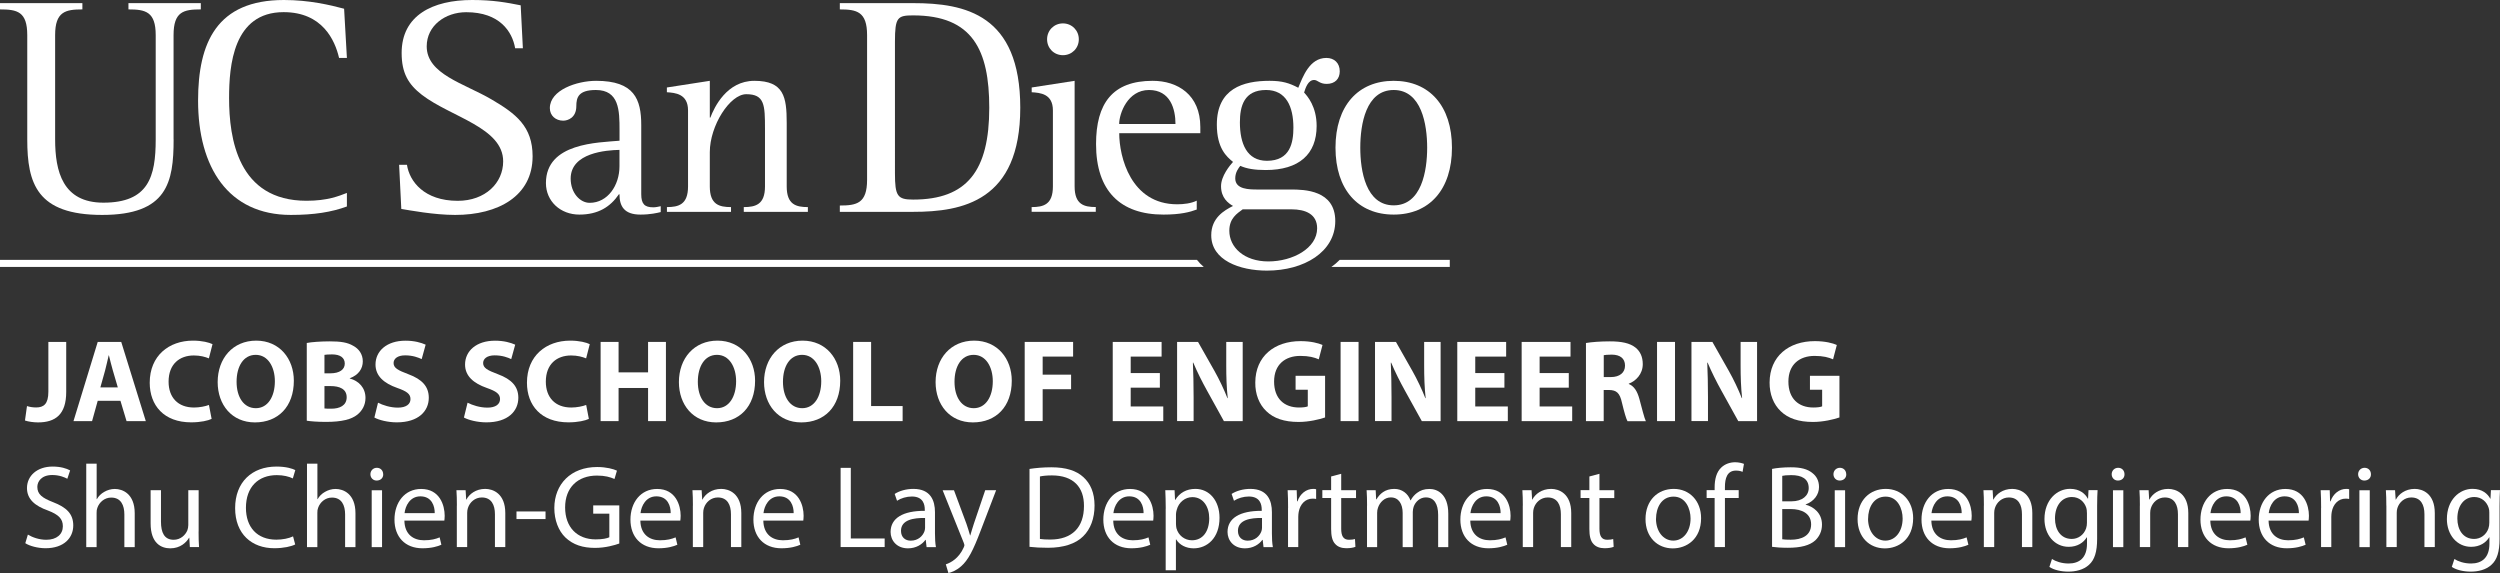 <?xml version="1.0" encoding="UTF-8"?><svg id="Layer_1" xmlns="http://www.w3.org/2000/svg" viewBox="0 0 446.67 102.39"><rect x="0" y="0" width="446.67" height="102.39" fill="#333333" stroke="none"/><g><path d="M31.02,24.91c0,7.67-1.12,13.49-12.77,13.49s-13.38-5.6-13.38-13.49V6.27C4.87,2.07,3.08,1.68,0,1.68V.56H14.72V1.68c-3.02,0-4.87,.39-4.87,4.59V24.91c0,5.71,1.35,11.3,8.62,11.3,8.07,0,9.35-4.64,9.35-11.3V6.27c0-4.2-1.84-4.59-4.87-4.59V.56h12.93V1.68c-3.08,0-4.87,.39-4.87,4.59V24.91Z" fill="#fff"/><path d="M61.98,36.89c-2.74,1.01-5.88,1.51-10.02,1.51-11.19,0-16.57-8.51-16.57-20.43,0-10.36,3.35-17.97,15.34-17.97,4.48,0,8.29,.9,10.75,1.56l.5,8.79h-1.4c-.73-3.14-2.96-8.18-9.91-8.18-9.01,0-9.74,9.57-9.74,15.34,0,7.22,1.57,18.36,13.83,18.36,3.75,0,5.77-.84,7.22-1.4v2.41Z" fill="#fff"/><path d="M92.04,8.62c-.51-2.96-2.75-6.44-8.74-6.44-3.75,0-7.06,2.41-7.06,6.1,0,4.98,6.67,6.61,11.54,9.46,4.42,2.58,7.38,4.87,7.38,10.19,0,7.11-6.16,10.47-13.83,10.47-3.81,0-8.22-.84-9.63-1.07l-.39-7.89h1.4c.45,2.97,3.08,6.44,9.07,6.44,4.93,0,8.12-3.19,8.12-7.05,0-6.04-9.29-7.89-14.5-11.87-2.46-1.9-3.64-3.92-3.64-7.5,0-6.72,5.54-9.46,12.59-9.46,3.76,0,6.16,.45,8.68,.95l.39,7.67h-1.4Z" fill="#fff"/><path d="M118.05,37.89c-.6,.15-1.84,.45-3.63,.45-2.89,0-3.74-1.49-3.74-3.63h-.1c-1.53,2.24-3.68,3.63-7.07,3.63s-5.97-2.39-5.97-5.63c0-7.22,9.36-7.22,13.15-7.57v-1.89c0-3.49-.05-7.17-4.23-7.17-3.09,0-3.49,1.3-3.49,2.89,0,2.04-1.49,2.59-2.34,2.59-1.35,0-2.39-.9-2.39-2.24,0-3.24,4.83-4.88,8.27-4.88,6.82,0,8.06,3.28,8.06,7.91v12.35c0,1.74,.6,2.34,2.14,2.34,.45,0,.9-.1,1.34-.2v1.04Zm-7.37-11.11c-2.34,.05-8.72,.5-8.72,5.13,0,2.59,1.7,4.33,3.39,4.33,3.24,0,5.33-3.14,5.33-6.52v-2.94Z" fill="#fff"/><path d="M119.15,37c2.09,0,3.78-.45,3.78-3.68v-13.6c0-2.99-2.34-3.14-3.78-3.24v-.85l7.67-1.19v6.57h.1c.69-1.84,2.93-6.57,7.86-6.57,5.28,0,5.78,2.88,5.78,7.52v11.36c0,3.24,1.69,3.68,3.78,3.68v.85h-11.45v-.85c2.09,0,3.79-.45,3.79-3.68v-10.26c0-4.28-.05-6.23-3.34-6.23-2.93,0-6.52,5.62-6.52,10.36v6.13c0,3.24,1.69,3.68,3.79,3.68v.85h-11.45v-.85Z" fill="#fff"/><path d="M150.05,36.72c3.03,0,4.87-.39,4.87-4.59V6.27c0-4.2-1.85-4.59-4.87-4.59V.56h13.1c9.29,0,19.14,2.02,19.14,18.7s-10.35,18.59-19.14,18.59h-13.1v-1.12Zm9.85-5.76c0,4.08,.45,4.7,3.25,4.7,9.63,0,13.6-5.15,13.6-16.4,0-10.3-2.96-16.51-13.6-16.51-2.8,0-3.25,.34-3.25,4.7V30.96Z" fill="#fff"/><path d="M184.33,37c2.1,0,3.79-.45,3.79-3.68v-13.6c0-2.99-2.29-3.14-3.79-3.24v-.85l7.67-1.19v18.87c0,3.24,1.69,3.68,3.78,3.68v.85h-11.46v-.85Zm2.75-29.98c0-1.59,1.24-2.84,2.83-2.84s2.84,1.24,2.84,2.84-1.24,2.84-2.84,2.84-2.83-1.24-2.83-2.84Z" fill="#fff"/><path d="M213.81,37.44c-1.2,.45-2.89,.9-5.93,.9-7.72,0-12.05-4.23-12.05-12.6,0-7.27,2.94-11.3,10.11-11.3,4.48,0,8.52,2.49,8.52,8.26v1.1h-14.49c0,4.18,2.04,12.7,10.36,12.7,1.14,0,2.49-.15,3.49-.65v1.59Zm-3.79-15.29c0-2.64-.9-6.07-4.73-6.07s-5.33,4.23-5.33,6.07h10.06Z" fill="#fff"/><path d="M230.65,33.86c2.38,0,7.92,.1,7.92,5.63s-5.58,8.86-12.2,8.86c-4.88,0-9.96-1.84-9.96-6.32,0-3.09,2.29-4.43,3.89-5.23-.85-.49-2.14-1.44-2.14-3.53,0-1.84,1.59-3.73,2.14-4.34-1.15-.94-2.89-2.44-2.89-6.67,0-6.42,4.68-7.82,9.41-7.82,2.29,0,3.54,.4,5.14,1.24,.79-1.89,1.98-5.33,5.02-5.33,1.4,0,2.39,.9,2.39,2.39,0,1.35-.85,2.25-2.34,2.25-1.29,0-1.59-.7-2.24-.7-1.09,0-1.54,1.45-1.79,2.24,.59,.65,2.24,2.49,2.24,5.98,0,5.03-3.13,7.87-9.11,7.87-1.99,0-3.44-.25-4.53-.75-.31,.4-.9,1.14-.9,2.24,0,1.99,2.49,1.99,4.08,1.99h5.88Zm-8.62,3.54c-1,.75-2.39,1.59-2.39,3.83,0,2.94,2.63,5.48,6.97,5.48s8.72-2.34,8.72-5.92c0-2.54-2.09-3.39-4.58-3.39h-8.71Zm4.33-8.67c4.18,0,4.73-3.28,4.73-5.93,0-3.73-1.29-6.72-4.88-6.72-3.94,0-4.68,2.89-4.68,5.78,0,3.78,1.24,6.87,4.83,6.87Z" fill="#fff"/><path d="M238.61,26.39c0-7.47,4.03-11.95,10.4-11.95s10.41,4.48,10.41,11.95-4.03,11.95-10.41,11.95-10.4-4.48-10.4-11.95Zm10.4,10.3c4.98,0,5.98-6.17,5.98-10.3s-1-10.31-5.98-10.31-5.97,6.17-5.97,10.31,.99,10.3,5.97,10.3Z" fill="#fff"/><g id="line"><path d="M213.86,46.43H0v1.26H215.07c-.46-.39-.86-.81-1.21-1.26Z" fill="#fff"/><path d="M259.03,46.43h-19.67c-.45,.46-.94,.88-1.48,1.26h21.15v-1.26Z" fill="#fff"/></g></g><g><path d="M8.64,61.09h3.19v8.94c0,4.03-1.93,5.44-5.04,5.44-.73,0-1.7-.12-2.33-.34l.36-2.58c.44,.15,1.01,.25,1.64,.25,1.34,0,2.18-.61,2.18-2.81v-8.9Z" fill="#fff"/><path d="M17.46,71.61l-1.01,3.63h-3.32l4.33-14.15h4.2l4.39,14.15h-3.44l-1.09-3.63h-4.05Zm3.59-2.39l-.88-3c-.25-.84-.5-1.89-.71-2.73h-.04c-.21,.84-.42,1.91-.65,2.73l-.84,3h3.13Z" fill="#fff"/><path d="M37.79,74.85c-.59,.29-1.91,.61-3.63,.61-4.89,0-7.41-3.04-7.41-7.08,0-4.83,3.44-7.52,7.73-7.52,1.66,0,2.92,.34,3.49,.63l-.65,2.54c-.65-.27-1.55-.52-2.69-.52-2.54,0-4.51,1.53-4.51,4.68,0,2.83,1.68,4.62,4.54,4.62,.97,0,2.04-.21,2.67-.46l.48,2.5Z" fill="#fff"/><path d="M52.5,68.02c0,4.64-2.81,7.45-6.95,7.45s-6.66-3.17-6.66-7.2c0-4.24,2.71-7.41,6.89-7.41s6.72,3.25,6.72,7.16Zm-10.23,.19c0,2.77,1.3,4.72,3.44,4.72s3.4-2.06,3.4-4.81c0-2.54-1.22-4.72-3.42-4.72s-3.42,2.06-3.42,4.81Z" fill="#fff"/><path d="M54.8,61.28c.84-.17,2.54-.29,4.14-.29,1.95,0,3.15,.19,4.18,.8,.99,.53,1.7,1.49,1.7,2.77s-.73,2.44-2.33,3.02v.04c1.62,.44,2.81,1.66,2.81,3.48,0,1.28-.59,2.29-1.47,3-1.03,.82-2.75,1.28-5.56,1.28-1.57,0-2.75-.1-3.46-.21v-13.9Zm3.17,5.42h1.05c1.68,0,2.58-.69,2.58-1.74s-.82-1.64-2.27-1.64c-.69,0-1.09,.04-1.36,.08v3.3Zm0,6.28c.31,.04,.69,.04,1.24,.04,1.45,0,2.73-.55,2.73-2.04s-1.28-2-2.88-2h-1.09v3.99Z" fill="#fff"/><path d="M67.54,71.95c.86,.44,2.18,.88,3.55,.88,1.47,0,2.25-.61,2.25-1.53s-.67-1.39-2.37-1.99c-2.35-.82-3.88-2.12-3.88-4.18,0-2.42,2.02-4.26,5.35-4.26,1.6,0,2.77,.34,3.61,.71l-.71,2.58c-.57-.27-1.57-.67-2.96-.67s-2.06,.63-2.06,1.37c0,.9,.8,1.3,2.62,1.99,2.5,.92,3.67,2.23,3.67,4.22,0,2.37-1.83,4.39-5.71,4.39-1.62,0-3.21-.42-4.01-.86l.65-2.65Z" fill="#fff"/><path d="M83.54,71.95c.86,.44,2.18,.88,3.55,.88,1.47,0,2.25-.61,2.25-1.53s-.67-1.39-2.37-1.99c-2.35-.82-3.88-2.12-3.88-4.18,0-2.42,2.02-4.26,5.35-4.26,1.6,0,2.77,.34,3.61,.71l-.71,2.58c-.57-.27-1.57-.67-2.96-.67s-2.06,.63-2.06,1.37c0,.9,.8,1.3,2.62,1.99,2.5,.92,3.67,2.23,3.67,4.22,0,2.37-1.83,4.39-5.71,4.39-1.62,0-3.21-.42-4.01-.86l.65-2.65Z" fill="#fff"/><path d="M105.19,74.85c-.59,.29-1.91,.61-3.63,.61-4.89,0-7.41-3.04-7.41-7.08,0-4.83,3.44-7.52,7.73-7.52,1.66,0,2.92,.34,3.49,.63l-.65,2.54c-.65-.27-1.55-.52-2.69-.52-2.54,0-4.51,1.53-4.51,4.68,0,2.83,1.68,4.62,4.54,4.62,.97,0,2.04-.21,2.67-.46l.48,2.5Z" fill="#fff"/><path d="M110.52,61.09v5.44h5.27v-5.44h3.19v14.15h-3.19v-5.92h-5.27v5.92h-3.21v-14.15h3.21Z" fill="#fff"/><path d="M134.91,68.02c0,4.64-2.81,7.45-6.95,7.45s-6.66-3.17-6.66-7.2c0-4.24,2.71-7.41,6.89-7.41s6.72,3.25,6.72,7.16Zm-10.23,.19c0,2.77,1.3,4.72,3.44,4.72s3.4-2.06,3.4-4.81c0-2.54-1.22-4.72-3.42-4.72s-3.42,2.06-3.42,4.81Z" fill="#fff"/><path d="M150.12,68.02c0,4.64-2.81,7.45-6.95,7.45s-6.66-3.17-6.66-7.2c0-4.24,2.71-7.41,6.89-7.41s6.72,3.25,6.72,7.16Zm-10.23,.19c0,2.77,1.3,4.72,3.44,4.72s3.4-2.06,3.4-4.81c0-2.54-1.22-4.72-3.42-4.72s-3.42,2.06-3.42,4.81Z" fill="#fff"/><path d="M152.43,61.09h3.21v11.46h5.63v2.69h-8.84v-14.15Z" fill="#fff"/><path d="M180.77,68.02c0,4.64-2.81,7.45-6.95,7.45s-6.66-3.17-6.66-7.2c0-4.24,2.71-7.41,6.89-7.41s6.72,3.25,6.72,7.16Zm-10.23,.19c0,2.77,1.3,4.72,3.44,4.72s3.4-2.06,3.4-4.81c0-2.54-1.22-4.72-3.42-4.72s-3.42,2.06-3.42,4.81Z" fill="#fff"/><path d="M183.08,61.09h8.65v2.62h-5.44v3.23h5.08v2.6h-5.08v5.69h-3.21v-14.15Z" fill="#fff"/><path d="M207.23,69.26h-5.21v3.36h5.82v2.62h-9.03v-14.15h8.73v2.62h-5.52v2.94h5.21v2.6Z" fill="#fff"/><path d="M210.31,75.24v-14.15h3.74l2.94,5.19c.84,1.49,1.68,3.25,2.31,4.85h.06c-.21-1.87-.27-3.78-.27-5.9v-4.14h2.94v14.15h-3.36l-3.02-5.46c-.84-1.51-1.76-3.34-2.46-5l-.06,.02c.08,1.87,.13,3.86,.13,6.17v4.26h-2.94Z" fill="#fff"/><path d="M236.74,74.59c-.99,.34-2.86,.8-4.72,.8-2.58,0-4.45-.65-5.75-1.91-1.3-1.22-2.02-3.07-1.99-5.14,.02-4.7,3.44-7.39,8.08-7.39,1.83,0,3.23,.36,3.93,.69l-.67,2.56c-.78-.34-1.74-.61-3.3-.61-2.67,0-4.68,1.51-4.68,4.58s1.83,4.64,4.45,4.64c.73,0,1.32-.08,1.57-.21v-2.96h-2.18v-2.5h5.27v7.45Z" fill="#fff"/><path d="M242.73,61.09v14.15h-3.21v-14.15h3.21Z" fill="#fff"/><path d="M245.67,75.24v-14.15h3.74l2.94,5.19c.84,1.49,1.68,3.25,2.31,4.85h.06c-.21-1.87-.27-3.78-.27-5.9v-4.14h2.94v14.15h-3.36l-3.02-5.46c-.84-1.51-1.76-3.34-2.46-5l-.06,.02c.08,1.87,.13,3.86,.13,6.17v4.26h-2.94Z" fill="#fff"/><path d="M268.79,69.26h-5.21v3.36h5.82v2.62h-9.03v-14.15h8.73v2.62h-5.52v2.94h5.21v2.6Z" fill="#fff"/><path d="M280.29,69.26h-5.21v3.36h5.82v2.62h-9.03v-14.15h8.73v2.62h-5.52v2.94h5.21v2.6Z" fill="#fff"/><path d="M283.37,61.28c1.03-.17,2.56-.29,4.26-.29,2.1,0,3.57,.31,4.58,1.11,.84,.67,1.3,1.66,1.3,2.96,0,1.81-1.28,3.04-2.5,3.49v.06c.99,.4,1.53,1.34,1.89,2.65,.44,1.6,.88,3.44,1.16,3.99h-3.28c-.23-.4-.57-1.55-.99-3.3-.38-1.76-.99-2.25-2.29-2.27h-.97v5.56h-3.17v-13.96Zm3.17,6.09h1.26c1.6,0,2.54-.8,2.54-2.04,0-1.3-.88-1.95-2.35-1.97-.78,0-1.22,.06-1.45,.1v3.91Z" fill="#fff"/><path d="M299.27,61.09v14.15h-3.21v-14.15h3.21Z" fill="#fff"/><path d="M302.21,75.24v-14.15h3.74l2.94,5.19c.84,1.49,1.68,3.25,2.31,4.85h.06c-.21-1.87-.27-3.78-.27-5.9v-4.14h2.94v14.15h-3.36l-3.02-5.46c-.84-1.51-1.76-3.34-2.46-5l-.06,.02c.08,1.87,.13,3.86,.13,6.17v4.26h-2.94Z" fill="#fff"/><path d="M328.64,74.59c-.99,.34-2.86,.8-4.72,.8-2.58,0-4.45-.65-5.75-1.91-1.3-1.22-2.02-3.07-2-5.14,.02-4.7,3.44-7.39,8.08-7.39,1.83,0,3.23,.36,3.93,.69l-.67,2.56c-.78-.34-1.74-.61-3.3-.61-2.67,0-4.68,1.51-4.68,4.58s1.83,4.64,4.45,4.64c.74,0,1.32-.08,1.58-.21v-2.96h-2.18v-2.5h5.27v7.45Z" fill="#fff"/><path d="M4.99,95.52c.82,.5,2.02,.92,3.28,.92,1.87,0,2.96-.99,2.96-2.42,0-1.32-.76-2.08-2.67-2.81-2.31-.82-3.74-2.02-3.74-4.01,0-2.2,1.83-3.84,4.58-3.84,1.45,0,2.5,.34,3.13,.69l-.5,1.49c-.46-.25-1.41-.67-2.69-.67-1.93,0-2.67,1.16-2.67,2.12,0,1.32,.86,1.97,2.81,2.73,2.39,.92,3.61,2.08,3.61,4.16,0,2.18-1.62,4.07-4.96,4.07-1.36,0-2.86-.4-3.61-.9l.46-1.53Z" fill="#fff"/><path d="M15.42,82.84h1.85v6.34h.04c.29-.53,.76-.99,1.32-1.3,.55-.32,1.2-.52,1.89-.52,1.36,0,3.55,.84,3.55,4.35v6.05h-1.85v-5.84c0-1.64-.61-3.02-2.35-3.02-1.2,0-2.14,.84-2.48,1.85-.1,.25-.13,.52-.13,.88v6.13h-1.85v-14.91Z" fill="#fff"/><path d="M35.48,94.97c0,1.05,.02,1.97,.08,2.77h-1.64l-.1-1.66h-.04c-.48,.82-1.55,1.89-3.36,1.89-1.6,0-3.51-.88-3.51-4.45v-5.94h1.85v5.63c0,1.93,.59,3.23,2.27,3.23,1.24,0,2.1-.86,2.44-1.68,.1-.27,.17-.61,.17-.94v-6.24h1.85v7.39Z" fill="#fff"/><path d="M52.74,97.28c-.67,.34-2.02,.67-3.74,.67-3.99,0-6.99-2.52-6.99-7.16s3-7.43,7.39-7.43c1.76,0,2.88,.38,3.36,.63l-.44,1.49c-.69-.34-1.68-.59-2.86-.59-3.32,0-5.52,2.12-5.52,5.84,0,3.46,1.99,5.69,5.44,5.69,1.11,0,2.25-.23,2.98-.59l.38,1.45Z" fill="#fff"/><path d="M54.86,82.84h1.85v6.34h.04c.29-.53,.76-.99,1.32-1.3,.55-.32,1.2-.52,1.89-.52,1.36,0,3.55,.84,3.55,4.35v6.05h-1.85v-5.84c0-1.64-.61-3.02-2.35-3.02-1.2,0-2.14,.84-2.48,1.85-.1,.25-.13,.52-.13,.88v6.13h-1.85v-14.91Z" fill="#fff"/><path d="M68.47,84.73c.02,.63-.44,1.13-1.18,1.13-.65,0-1.11-.5-1.11-1.13s.48-1.15,1.15-1.15,1.13,.5,1.13,1.15Zm-2.06,13.02v-10.16h1.85v10.16h-1.85Z" fill="#fff"/><path d="M72.25,93c.04,2.5,1.64,3.53,3.49,3.53,1.32,0,2.12-.23,2.81-.52l.31,1.32c-.65,.29-1.76,.63-3.38,.63-3.13,0-5-2.06-5-5.12s1.81-5.48,4.77-5.48c3.32,0,4.2,2.92,4.2,4.79,0,.38-.04,.67-.06,.86h-7.14Zm5.42-1.32c.02-1.18-.48-3-2.56-3-1.87,0-2.69,1.72-2.83,3h5.4Z" fill="#fff"/><path d="M81.63,90.33c0-1.05-.02-1.91-.08-2.75h1.64l.1,1.68h.04c.5-.97,1.68-1.91,3.36-1.91,1.41,0,3.59,.84,3.59,4.32v6.07h-1.85v-5.86c0-1.64-.61-3-2.35-3-1.22,0-2.16,.86-2.48,1.89-.08,.23-.13,.55-.13,.86v6.11h-1.85v-7.41Z" fill="#fff"/><path d="M97.47,91.38v1.36h-5.19v-1.36h5.19Z" fill="#fff"/><path d="M110.65,97.11c-.82,.29-2.44,.78-4.35,.78-2.14,0-3.91-.54-5.29-1.87-1.22-1.18-1.97-3.07-1.97-5.27,.02-4.22,2.92-7.31,7.66-7.31,1.64,0,2.92,.36,3.53,.65l-.44,1.49c-.76-.34-1.7-.61-3.13-.61-3.44,0-5.69,2.14-5.69,5.69s2.16,5.71,5.46,5.71c1.2,0,2.02-.17,2.44-.38v-4.22h-2.88v-1.47h4.66v6.8Z" fill="#fff"/><path d="M114.41,93c.04,2.5,1.64,3.53,3.49,3.53,1.32,0,2.12-.23,2.81-.52l.31,1.32c-.65,.29-1.76,.63-3.38,.63-3.13,0-5-2.06-5-5.12s1.81-5.48,4.77-5.48c3.32,0,4.2,2.92,4.2,4.79,0,.38-.04,.67-.06,.86h-7.14Zm5.42-1.32c.02-1.18-.48-3-2.56-3-1.87,0-2.69,1.72-2.83,3h5.4Z" fill="#fff"/><path d="M123.8,90.33c0-1.05-.02-1.91-.08-2.75h1.64l.1,1.68h.04c.5-.97,1.68-1.91,3.36-1.91,1.41,0,3.59,.84,3.59,4.32v6.07h-1.85v-5.86c0-1.64-.61-3-2.35-3-1.22,0-2.16,.86-2.48,1.89-.08,.23-.13,.55-.13,.86v6.11h-1.85v-7.41Z" fill="#fff"/><path d="M136.38,93c.04,2.5,1.64,3.53,3.49,3.53,1.32,0,2.12-.23,2.81-.52l.31,1.32c-.65,.29-1.76,.63-3.38,.63-3.13,0-5-2.06-5-5.12s1.81-5.48,4.77-5.48c3.32,0,4.2,2.92,4.2,4.79,0,.38-.04,.67-.06,.86h-7.14Zm5.42-1.32c.02-1.18-.48-3-2.56-3-1.87,0-2.69,1.72-2.83,3h5.4Z" fill="#fff"/><path d="M150.18,83.59h1.83v12.62h6.05v1.53h-7.87v-14.15Z" fill="#fff"/><path d="M165.55,97.74l-.15-1.28h-.06c-.57,.8-1.66,1.51-3.11,1.51-2.06,0-3.11-1.45-3.11-2.92,0-2.46,2.18-3.8,6.11-3.78v-.21c0-.84-.23-2.35-2.31-2.35-.94,0-1.93,.29-2.65,.76l-.42-1.22c.84-.55,2.06-.9,3.34-.9,3.11,0,3.86,2.12,3.86,4.16v3.8c0,.88,.04,1.74,.17,2.44h-1.68Zm-.27-5.19c-2.02-.04-4.3,.31-4.3,2.29,0,1.2,.8,1.76,1.74,1.76,1.32,0,2.16-.84,2.46-1.7,.06-.19,.1-.4,.1-.59v-1.76Z" fill="#fff"/><path d="M170.44,87.58l2.23,6c.23,.67,.48,1.47,.65,2.08h.04c.19-.61,.4-1.39,.65-2.12l2.02-5.96h1.95l-2.77,7.24c-1.32,3.48-2.23,5.27-3.49,6.36-.9,.8-1.81,1.11-2.27,1.2l-.46-1.55c.46-.15,1.07-.44,1.62-.9,.5-.4,1.13-1.11,1.55-2.06,.08-.19,.15-.34,.15-.44s-.04-.25-.13-.48l-3.76-9.36h2.02Z" fill="#fff"/><path d="M183.96,83.78c1.11-.17,2.44-.29,3.88-.29,2.62,0,4.49,.61,5.73,1.76,1.26,1.15,1.99,2.79,1.99,5.08s-.71,4.2-2.04,5.5c-1.32,1.32-3.51,2.04-6.26,2.04-1.3,0-2.39-.06-3.32-.17v-13.92Zm1.83,12.51c.46,.08,1.13,.11,1.85,.11,3.91,0,6.03-2.18,6.03-6,.02-3.34-1.87-5.46-5.73-5.46-.94,0-1.66,.08-2.14,.19v11.17Z" fill="#fff"/><path d="M198.9,93c.04,2.5,1.64,3.53,3.49,3.53,1.32,0,2.12-.23,2.81-.52l.31,1.32c-.65,.29-1.76,.63-3.38,.63-3.13,0-5-2.06-5-5.12s1.81-5.48,4.77-5.48c3.32,0,4.2,2.92,4.2,4.79,0,.38-.04,.67-.06,.86h-7.14Zm5.42-1.32c.02-1.18-.48-3-2.56-3-1.87,0-2.69,1.72-2.83,3h5.4Z" fill="#fff"/><path d="M208.28,90.9c0-1.3-.04-2.35-.08-3.32h1.66l.08,1.74h.04c.76-1.24,1.95-1.97,3.61-1.97,2.46,0,4.3,2.08,4.3,5.16,0,3.65-2.23,5.46-4.62,5.46-1.34,0-2.52-.59-3.13-1.6h-.04v5.52h-1.83v-11Zm1.83,2.71c0,.27,.04,.53,.08,.76,.34,1.28,1.45,2.16,2.77,2.16,1.95,0,3.09-1.6,3.09-3.93,0-2.04-1.07-3.78-3.02-3.78-1.26,0-2.44,.9-2.79,2.29-.06,.23-.13,.5-.13,.76v1.74Z" fill="#fff"/><path d="M225.75,97.74l-.15-1.28h-.06c-.57,.8-1.66,1.51-3.11,1.51-2.06,0-3.11-1.45-3.11-2.92,0-2.46,2.18-3.8,6.11-3.78v-.21c0-.84-.23-2.35-2.31-2.35-.94,0-1.93,.29-2.65,.76l-.42-1.22c.84-.55,2.06-.9,3.34-.9,3.11,0,3.86,2.12,3.86,4.16v3.8c0,.88,.04,1.74,.17,2.44h-1.68Zm-.27-5.19c-2.02-.04-4.3,.31-4.3,2.29,0,1.2,.8,1.76,1.74,1.76,1.32,0,2.16-.84,2.46-1.7,.06-.19,.1-.4,.1-.59v-1.76Z" fill="#fff"/><path d="M230.14,90.75c0-1.2-.02-2.22-.08-3.17h1.62l.06,1.99h.08c.46-1.36,1.57-2.22,2.81-2.22,.21,0,.36,.02,.52,.06v1.74c-.19-.04-.38-.06-.63-.06-1.3,0-2.23,.99-2.48,2.37-.04,.25-.08,.54-.08,.86v5.42h-1.83v-6.99Z" fill="#fff"/><path d="M239.63,84.66v2.92h2.65v1.41h-2.65v5.48c0,1.26,.36,1.97,1.39,1.97,.48,0,.84-.06,1.07-.13l.08,1.39c-.36,.15-.92,.25-1.64,.25-.86,0-1.55-.27-1.99-.78-.52-.55-.71-1.45-.71-2.65v-5.54h-1.57v-1.41h1.57v-2.44l1.81-.48Z" fill="#fff"/><path d="M244.25,90.33c0-1.05-.02-1.91-.08-2.75h1.62l.08,1.64h.06c.57-.97,1.51-1.87,3.19-1.87,1.39,0,2.44,.84,2.88,2.04h.04c.31-.57,.71-1.01,1.13-1.32,.61-.46,1.28-.71,2.25-.71,1.34,0,3.34,.88,3.34,4.41v5.98h-1.81v-5.75c0-1.95-.71-3.13-2.2-3.13-1.05,0-1.87,.78-2.18,1.68-.08,.25-.15,.59-.15,.92v6.28h-1.81v-6.09c0-1.62-.71-2.79-2.12-2.79-1.15,0-1.99,.92-2.29,1.85-.1,.27-.15,.59-.15,.9v6.13h-1.81v-7.41Z" fill="#fff"/><path d="M262.69,93c.04,2.5,1.64,3.53,3.49,3.53,1.32,0,2.12-.23,2.81-.52l.31,1.32c-.65,.29-1.76,.63-3.38,.63-3.13,0-5-2.06-5-5.12s1.81-5.48,4.77-5.48c3.32,0,4.2,2.92,4.2,4.79,0,.38-.04,.67-.06,.86h-7.14Zm5.42-1.32c.02-1.18-.48-3-2.56-3-1.87,0-2.69,1.72-2.83,3h5.4Z" fill="#fff"/><path d="M272.08,90.33c0-1.05-.02-1.91-.08-2.75h1.64l.1,1.68h.04c.5-.97,1.68-1.91,3.36-1.91,1.41,0,3.59,.84,3.59,4.32v6.07h-1.85v-5.86c0-1.64-.61-3-2.35-3-1.22,0-2.16,.86-2.48,1.89-.08,.23-.13,.55-.13,.86v6.11h-1.85v-7.41Z" fill="#fff"/><path d="M285.77,84.66v2.92h2.65v1.41h-2.65v5.48c0,1.26,.36,1.97,1.39,1.97,.48,0,.84-.06,1.07-.13l.08,1.39c-.36,.15-.92,.25-1.64,.25-.86,0-1.55-.27-1.99-.78-.52-.55-.71-1.45-.71-2.65v-5.54h-1.57v-1.41h1.57v-2.44l1.81-.48Z" fill="#fff"/><path d="M303.93,92.58c0,3.76-2.6,5.4-5.06,5.4-2.75,0-4.87-2.02-4.87-5.23,0-3.4,2.23-5.4,5.04-5.4s4.89,2.12,4.89,5.23Zm-8.06,.1c0,2.23,1.28,3.91,3.09,3.91s3.09-1.66,3.09-3.95c0-1.72-.86-3.91-3.04-3.91s-3.13,2.02-3.13,3.95Z" fill="#fff"/><path d="M306.35,97.74v-8.76h-1.43v-1.41h1.43v-.48c0-1.43,.31-2.73,1.18-3.55,.69-.67,1.62-.95,2.48-.95,.65,0,1.22,.15,1.58,.29l-.25,1.43c-.27-.13-.65-.23-1.18-.23-1.58,0-1.97,1.39-1.97,2.94v.55h2.46v1.41h-2.46v8.76h-1.83Z" fill="#fff"/><path d="M316.6,83.78c.8-.17,2.06-.29,3.34-.29,1.83,0,3,.31,3.88,1.03,.73,.55,1.18,1.39,1.18,2.5,0,1.36-.9,2.56-2.39,3.11v.04c1.34,.34,2.92,1.45,2.92,3.55,0,1.22-.48,2.14-1.2,2.83-.99,.9-2.58,1.32-4.89,1.32-1.26,0-2.22-.08-2.83-.17v-13.92Zm1.83,5.79h1.66c1.93,0,3.07-1.01,3.07-2.37,0-1.66-1.26-2.31-3.11-2.31-.84,0-1.32,.06-1.62,.13v4.56Zm0,6.78c.36,.06,.88,.08,1.53,.08,1.89,0,3.63-.69,3.63-2.75,0-1.93-1.66-2.73-3.65-2.73h-1.51v5.4Z" fill="#fff"/><path d="M329.87,84.73c.02,.63-.44,1.13-1.18,1.13-.65,0-1.11-.5-1.11-1.13s.48-1.15,1.15-1.15,1.13,.5,1.13,1.15Zm-2.06,13.02v-10.16h1.85v10.16h-1.85Z" fill="#fff"/><path d="M341.82,92.58c0,3.76-2.6,5.4-5.06,5.4-2.75,0-4.87-2.02-4.87-5.23,0-3.4,2.23-5.4,5.04-5.4s4.89,2.12,4.89,5.23Zm-8.06,.1c0,2.23,1.28,3.91,3.09,3.91s3.09-1.66,3.09-3.95c0-1.72-.86-3.91-3.04-3.91s-3.13,2.02-3.13,3.95Z" fill="#fff"/><path d="M345.07,93c.04,2.5,1.64,3.53,3.49,3.53,1.32,0,2.12-.23,2.81-.52l.32,1.32c-.65,.29-1.76,.63-3.38,.63-3.13,0-5-2.06-5-5.12s1.81-5.48,4.77-5.48c3.32,0,4.2,2.92,4.2,4.79,0,.38-.04,.67-.06,.86h-7.14Zm5.42-1.32c.02-1.18-.48-3-2.56-3-1.87,0-2.69,1.72-2.83,3h5.4Z" fill="#fff"/><path d="M354.46,90.33c0-1.05-.02-1.91-.08-2.75h1.64l.1,1.68h.04c.5-.97,1.68-1.91,3.36-1.91,1.41,0,3.59,.84,3.59,4.32v6.07h-1.85v-5.86c0-1.64-.61-3-2.35-3-1.22,0-2.16,.86-2.48,1.89-.08,.23-.13,.55-.13,.86v6.11h-1.85v-7.41Z" fill="#fff"/><path d="M374.77,87.58c-.04,.73-.08,1.55-.08,2.79v5.9c0,2.33-.46,3.76-1.45,4.64-.99,.92-2.42,1.22-3.7,1.22s-2.56-.29-3.38-.84l.46-1.41c.67,.42,1.72,.8,2.98,.8,1.89,0,3.28-.99,3.28-3.55v-1.13h-.04c-.57,.94-1.66,1.7-3.23,1.7-2.52,0-4.33-2.14-4.33-4.96,0-3.44,2.25-5.4,4.58-5.4,1.76,0,2.73,.92,3.17,1.76h.04l.08-1.53h1.62Zm-1.91,4.01c0-.31-.02-.59-.1-.84-.34-1.07-1.24-1.95-2.58-1.95-1.76,0-3.02,1.49-3.02,3.84,0,1.99,1.01,3.65,3,3.65,1.13,0,2.16-.71,2.56-1.89,.11-.32,.15-.67,.15-.99v-1.83Z" fill="#fff"/><path d="M379.58,84.73c.02,.63-.44,1.13-1.18,1.13-.65,0-1.11-.5-1.11-1.13s.48-1.15,1.16-1.15,1.13,.5,1.13,1.15Zm-2.06,13.02v-10.16h1.85v10.16h-1.85Z" fill="#fff"/><path d="M382.33,90.33c0-1.05-.02-1.91-.08-2.75h1.64l.1,1.68h.04c.5-.97,1.68-1.91,3.36-1.91,1.41,0,3.59,.84,3.59,4.32v6.07h-1.85v-5.86c0-1.64-.61-3-2.35-3-1.22,0-2.16,.86-2.48,1.89-.08,.23-.13,.55-.13,.86v6.11h-1.85v-7.41Z" fill="#fff"/><path d="M394.91,93c.04,2.5,1.64,3.53,3.49,3.53,1.32,0,2.12-.23,2.81-.52l.32,1.32c-.65,.29-1.76,.63-3.38,.63-3.13,0-5-2.06-5-5.12s1.81-5.48,4.77-5.48c3.32,0,4.2,2.92,4.2,4.79,0,.38-.04,.67-.06,.86h-7.14Zm5.42-1.32c.02-1.18-.48-3-2.56-3-1.87,0-2.69,1.72-2.83,3h5.4Z" fill="#fff"/><path d="M405.32,93c.04,2.5,1.64,3.53,3.49,3.53,1.32,0,2.12-.23,2.81-.52l.32,1.32c-.65,.29-1.76,.63-3.38,.63-3.13,0-5-2.06-5-5.12s1.81-5.48,4.77-5.48c3.32,0,4.2,2.92,4.2,4.79,0,.38-.04,.67-.06,.86h-7.14Zm5.42-1.32c.02-1.18-.48-3-2.56-3-1.87,0-2.69,1.72-2.83,3h5.4Z" fill="#fff"/><path d="M414.71,90.75c0-1.2-.02-2.22-.08-3.17h1.62l.06,1.99h.08c.46-1.36,1.58-2.22,2.81-2.22,.21,0,.36,.02,.52,.06v1.74c-.19-.04-.38-.06-.63-.06-1.3,0-2.23,.99-2.48,2.37-.04,.25-.08,.54-.08,.86v5.42h-1.83v-6.99Z" fill="#fff"/><path d="M423.61,84.73c.02,.63-.44,1.13-1.18,1.13-.65,0-1.11-.5-1.11-1.13s.48-1.15,1.16-1.15,1.13,.5,1.13,1.15Zm-2.06,13.02v-10.16h1.85v10.16h-1.85Z" fill="#fff"/><path d="M426.36,90.33c0-1.05-.02-1.91-.08-2.75h1.64l.11,1.68h.04c.5-.97,1.68-1.91,3.36-1.91,1.41,0,3.59,.84,3.59,4.32v6.07h-1.85v-5.86c0-1.64-.61-3-2.35-3-1.22,0-2.16,.86-2.48,1.89-.08,.23-.12,.55-.12,.86v6.11h-1.85v-7.41Z" fill="#fff"/><path d="M446.67,87.58c-.04,.73-.08,1.55-.08,2.79v5.9c0,2.33-.46,3.76-1.45,4.64-.99,.92-2.41,1.22-3.7,1.22s-2.56-.29-3.38-.84l.46-1.41c.67,.42,1.72,.8,2.98,.8,1.89,0,3.28-.99,3.28-3.55v-1.13h-.04c-.57,.94-1.66,1.7-3.23,1.7-2.52,0-4.33-2.14-4.33-4.96,0-3.44,2.25-5.4,4.58-5.4,1.76,0,2.73,.92,3.17,1.76h.04l.08-1.53h1.62Zm-1.91,4.01c0-.31-.02-.59-.11-.84-.34-1.07-1.24-1.95-2.58-1.95-1.76,0-3.02,1.49-3.02,3.84,0,1.99,1.01,3.65,3,3.65,1.13,0,2.16-.71,2.56-1.89,.1-.32,.15-.67,.15-.99v-1.83Z" fill="#fff"/></g></svg>